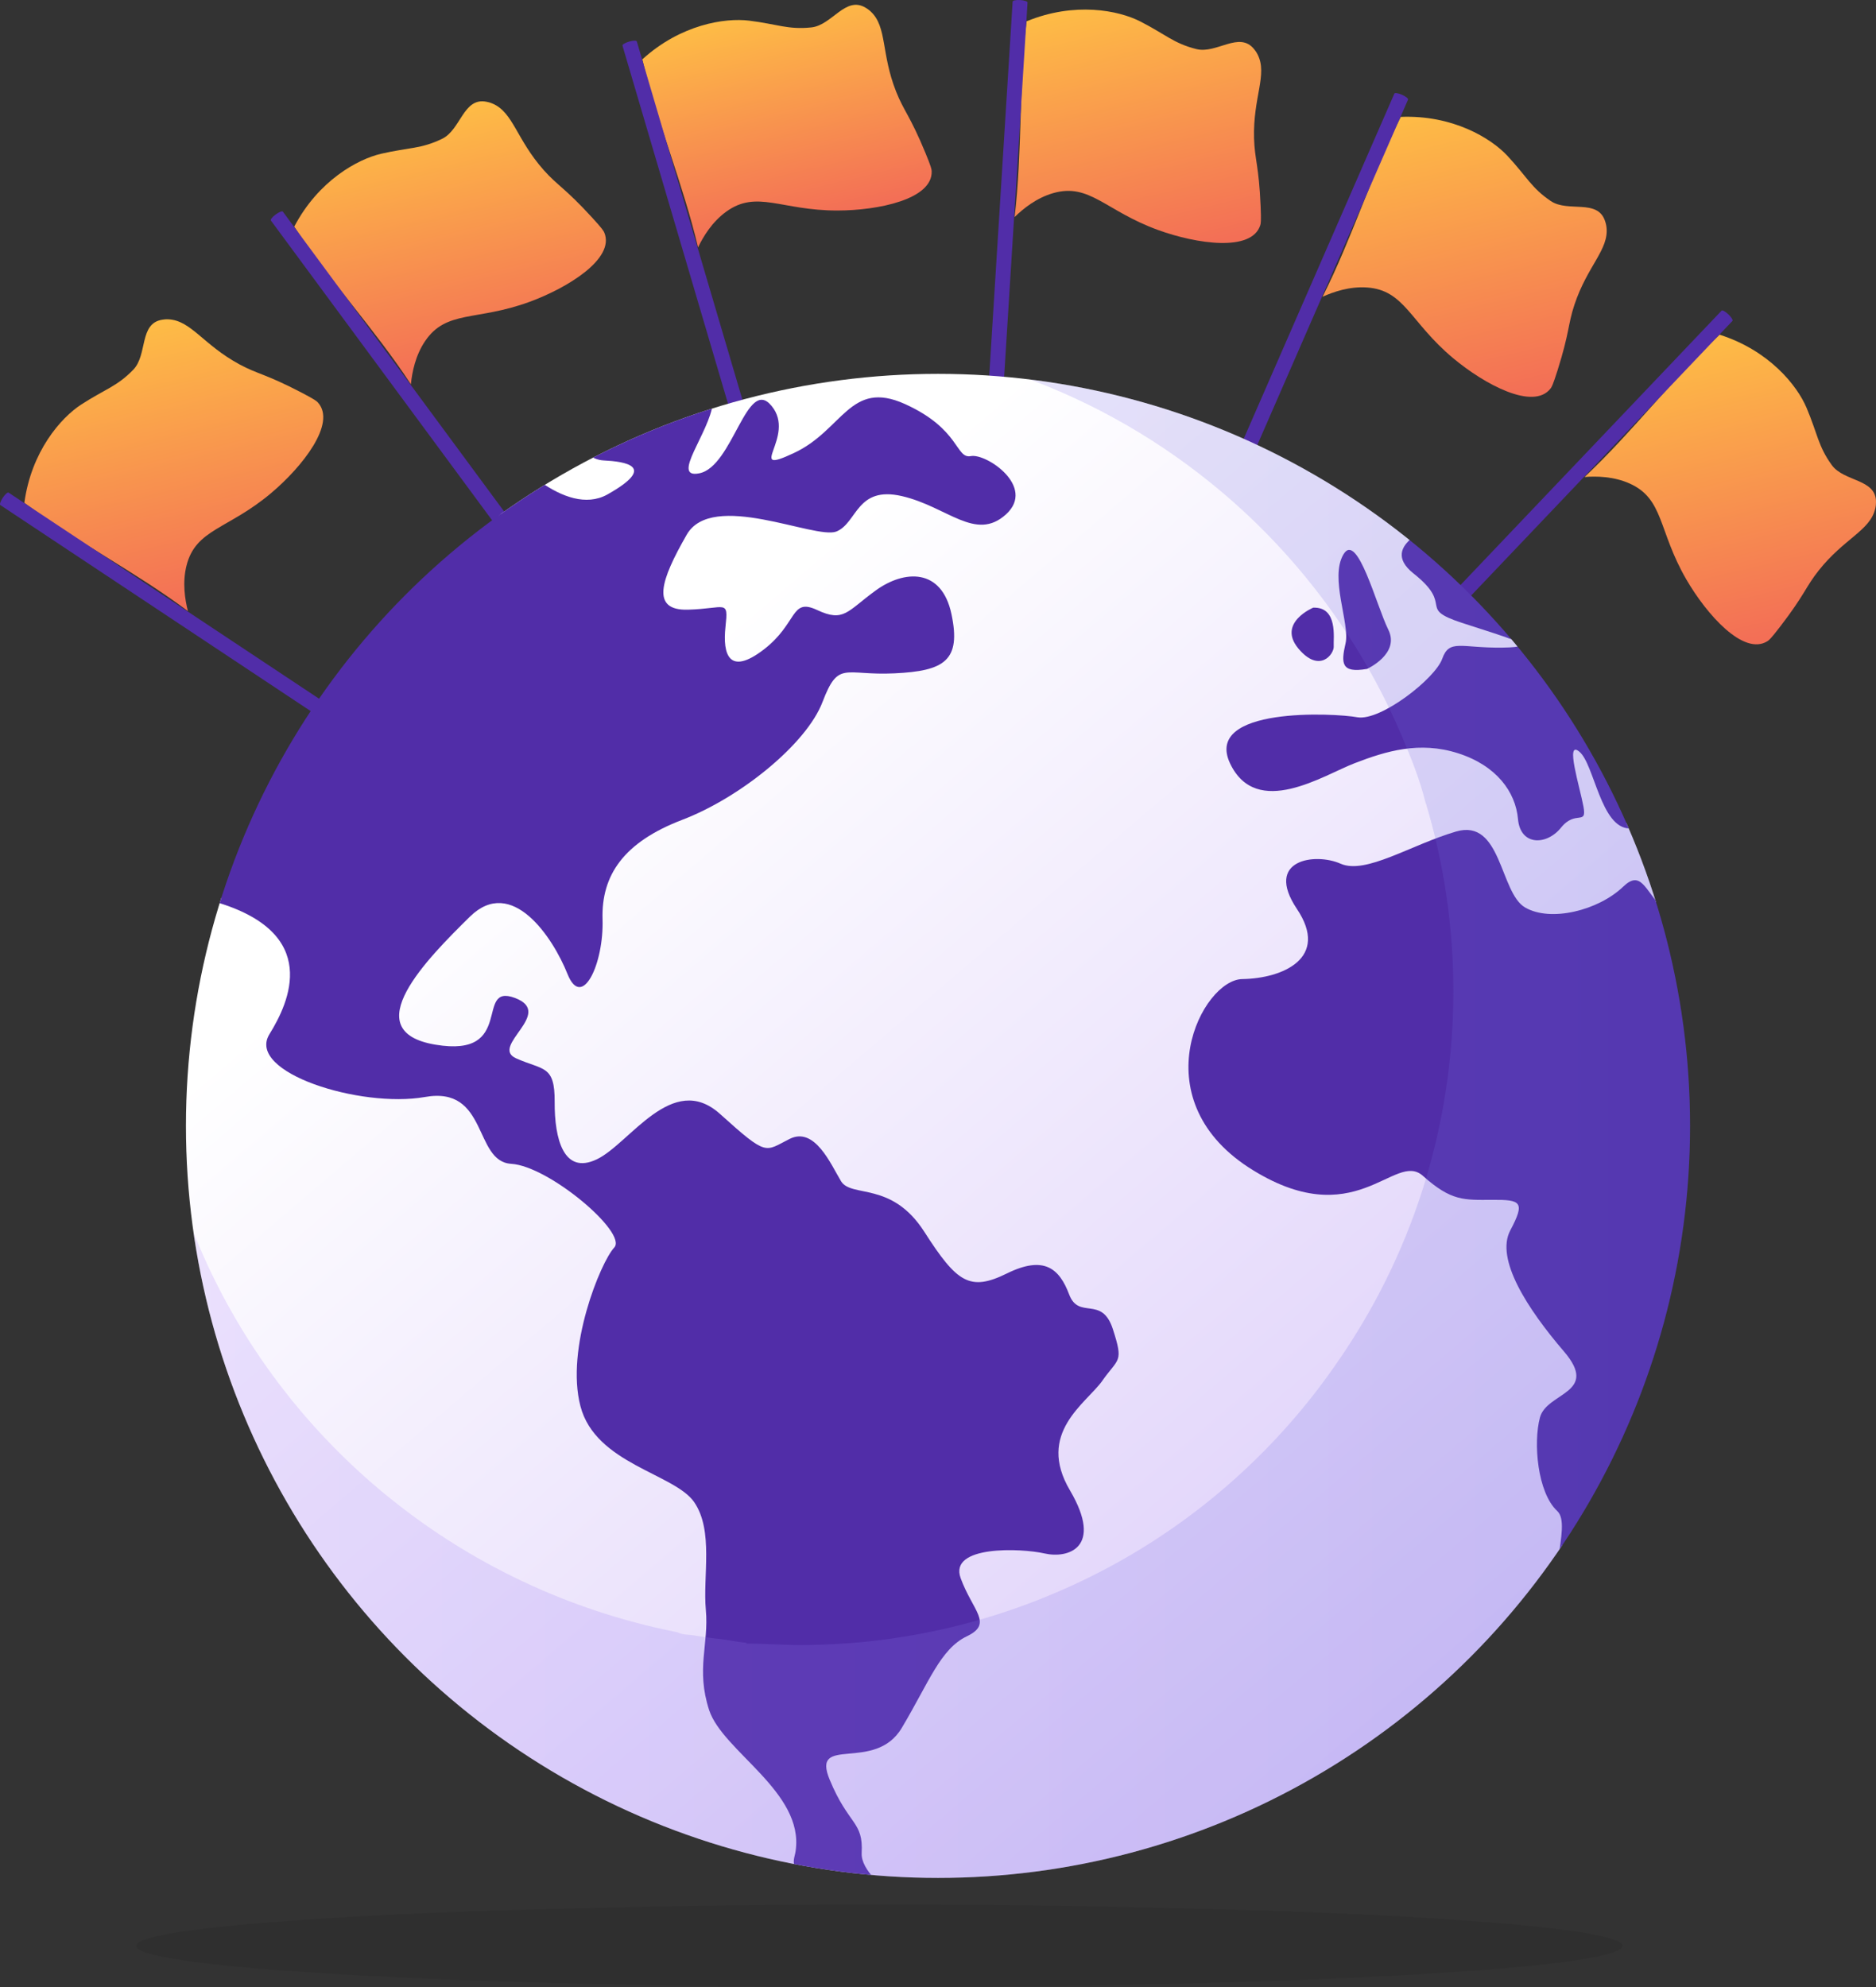 <svg xmlns="http://www.w3.org/2000/svg" xmlns:xlink="http://www.w3.org/1999/xlink" viewBox="0 0 795.32 842.48"><rect x="0" y="0" width="795.32" height="842.48" fill="#333333" stroke="none"/><defs><linearGradient id="d" x1="-37.36" y1="-302.84" x2="-1.73" y2="-186.27" gradientTransform="translate(483.85 293.45) rotate(3.58)" gradientUnits="userSpaceOnUse"><stop offset="0" stop-color="#ffc444"></stop><stop offset="1" stop-color="#f36f56"></stop></linearGradient><linearGradient id="e" x1="2404.94" y1="1671.34" x2="2399.71" y2="1771.27" gradientTransform="translate(-2458.46 -928) rotate(-16.42)" xlink:href="#d"></linearGradient><linearGradient id="f" x1="4023.7" y1="4344.78" x2="3977.18" y2="4454.38" gradientTransform="translate(-5641.09 -1069.45) rotate(-36.42)" xlink:href="#d"></linearGradient><linearGradient id="g" x1="4633.23" y1="7411.53" x2="4542.57" y2="7508.75" gradientTransform="translate(-8680.15 -113.86) rotate(-56.42)" xlink:href="#d"></linearGradient><linearGradient id="h" x1="-6142.26" y1="-1255.37" x2="-6022.72" y2="-1177.74" gradientTransform="translate(4299.76 5274.52) rotate(43.58)" xlink:href="#d"></linearGradient><linearGradient id="i" x1="-3008.01" y1="-1320.99" x2="-2924.11" y2="-1209.66" gradientTransform="translate(2830.95 2447.56) rotate(23.58)" xlink:href="#d"></linearGradient><clipPath id="j"><circle cx="397.66" cy="477.33" r="318.83" fill="none" stroke-width="0"></circle></clipPath><linearGradient id="k" x1="643.61" y1="766.48" x2="253.95" y2="309.8" gradientUnits="userSpaceOnUse"><stop offset="0" stop-color="#d8c7f9"></stop><stop offset="1" stop-color="#fff"></stop></linearGradient><linearGradient id="l" x1="77.89" y1="476.84" x2="717.13" y2="476.84" gradientUnits="userSpaceOnUse"><stop offset="0" stop-color="#aa80f9"></stop><stop offset="1" stop-color="#6165d7"></stop></linearGradient></defs><g><g id="b"><g id="c"><path d="M435.22,9.03c20.39-8.38,39.03-4.62,48.14.04,10.75,5.49,14.19,9.32,23.84,11.74,8.56,2.14,18.2-7.77,24.47.03.42.53.94,1.18,1.5,2.29,4.3,8.51-2.01,18.1-1.52,35.54.25,8.92,2.05,11.5,2.78,28.65.28,6.52.08,7.47-.16,8.21-3.67,11.35-26.97,7.9-43.2,2.02-22.46-8.13-29.13-20.09-44.56-15.68-7.13,2.04-12.74,6.61-16.37,10.14,3.27-27.45,1.8-55.54,5.07-82.99Z" fill="url(#d)" stroke-width="0"></path><path d="M418.29,227.53c-1.74-.1-3.14-.56-3.11-1.03L429.3.67c.03-.47,1.47-.76,3.21-.65s3.14.58,3.11,1.05l-14.12,225.8c-.03.47-1.47.77-3.21.67Z" fill="#512da8" stroke-width="0"></path><path d="M272.3,25.18c16.29-14.85,35.1-17.69,45.25-16.43,11.98,1.48,16.52,3.91,26.42,2.87,8.78-.92,14.44-13.52,23.01-8.34.58.35,1.29.79,2.19,1.63,6.96,6.53,4.3,17.7,10.73,33.92,3.29,8.3,5.86,10.1,12.42,25.97,2.49,6.03,2.63,6.99,2.66,7.77.44,11.92-22.64,16.65-39.91,16.68-23.89.04-34.24-8.92-47.23.51-6,4.36-9.71,10.56-11.91,15.13-6.32-26.91-17.3-52.81-23.62-79.72Z" fill="url(#e)" stroke-width="0"></path><path d="M331.13,236.3c-1.67.5-3.14.55-3.27.09l-63.97-217.04c-.13-.45,1.12-1.22,2.8-1.71s3.14-.53,3.28-.08l63.96,217.01c.13.45-1.12,1.22-2.79,1.73Z" fill="#512da8" stroke-width="0"></path><path d="M124.74,96.09c10.23-19.52,26.93-28.62,36.9-30.92,11.77-2.7,16.86-1.98,25.81-6.33,7.94-3.86,8.95-17.65,18.77-15.7.66.13,1.48.3,2.62.79,8.77,3.75,10.1,15.16,21.68,28.2,5.93,6.67,8.96,7.49,20.55,20.16,4.41,4.82,4.86,5.67,5.15,6.39,4.49,11.05-15.58,23.39-31.8,29.32-22.43,8.21-35.23,3.33-44.21,16.63-4.15,6.15-5.51,13.25-6.02,18.29-15.14-23.13-34.32-43.71-49.46-66.83Z" fill="url(#f)" stroke-width="0"></path><path d="M252.23,274.35c-1.4,1.05-2.76,1.59-3.04,1.21L114.84,93.49c-.28-.38.64-1.53,2.04-2.56s2.77-1.57,3.05-1.19l134.32,182.04c.28.38-.63,1.53-2.03,2.58Z" fill="#512da8" stroke-width="0"></path><path d="M10.33,213.18c2.94-21.84,15.52-36.11,24.1-41.67,10.13-6.57,15.17-7.63,22.08-14.78,6.14-6.35,2.37-19.64,12.27-21.18.67-.1,1.49-.23,2.73-.16,9.53.53,14.67,10.79,30.02,19.09,7.85,4.24,10.98,3.98,26.21,11.92,5.79,3.02,6.51,3.67,7.03,4.24,7.99,8.85-6.64,27.31-19.85,38.43-18.27,15.39-31.96,15.18-35.86,30.75-1.8,7.19-.65,14.34.6,19.25-22.14-16.55-47.2-29.33-69.34-45.89Z" fill="url(#g)" stroke-width="0"></path><path d="M191.1,337.1c-.96,1.46-2.05,2.44-2.45,2.18L.14,214.13c-.39-.26.08-1.65,1.04-3.11s2.07-2.43,2.46-2.17l188.49,125.12c.39.26-.07,1.66-1.03,3.12Z" fill="#512da8" stroke-width="0"></path><path d="M729.02,141.9c21,6.68,32.87,21.55,36.85,30.97,4.71,11.12,4.88,16.26,10.72,24.32,5.18,7.14,18.93,5.75,18.72,15.76-.01.67-.04,1.51-.32,2.72-2.17,9.29-13.17,12.57-24.01,26.25-5.54,7-5.82,10.12-16.29,23.74-3.98,5.18-4.74,5.77-5.4,6.18-10.1,6.34-25.74-11.28-34.4-26.22-11.98-20.67-9.4-34.11-24.05-40.65-6.77-3.02-14.01-3.13-19.06-2.75,20.15-18.93,37.08-41.39,57.23-60.32Z" fill="url(#h)" stroke-width="0"></path><path d="M575.6,298.41c-1.27-1.2-2.04-2.45-1.72-2.79l155.98-163.92c.32-.34,1.61.36,2.88,1.57s2.03,2.46,1.71,2.8l-155.95,163.9c-.32.34-1.62-.36-2.89-1.55Z" fill="#512da8" stroke-width="0"></path><path d="M593.83,49.56c22.02-.9,38.25,9.01,45.23,16.5,8.23,8.84,10.15,13.62,18.39,19.18,7.32,4.94,19.76-1.08,22.98,8.4.22.64.48,1.43.63,2.66,1.13,9.47-8.08,16.32-13.58,32.88-2.82,8.47-2.01,11.5-7.18,27.88-1.97,6.23-2.48,7.05-2.96,7.66-7.33,9.41-28.04-1.8-41.29-12.87-18.33-15.33-20.5-28.84-36.51-29.97-7.4-.52-14.23,1.85-18.85,3.93,12.46-24.68,20.69-51.58,33.15-76.25Z" fill="url(#i)" stroke-width="0"></path><path d="M503.19,249.1c-1.61-.69-2.76-1.6-2.57-2.03l90.51-207.38c.19-.43,1.64-.21,3.24.49,1.6.7,2.75,1.62,2.56,2.05l-90.49,207.35c-.19.43-1.64.22-3.25-.47Z" fill="#512da8" stroke-width="0"></path><g clip-path="url(#j)"><path d="M711.72,477.33c0,66.43-14.66,122.83-49.18,174-.23.35-.23,5.93-.46,6.28-.51.74-1.02,1.48-1.53,2.22-.14.21-.65.42-.65.63h0c-56.69,83.07-153.82,136.88-262.78,136.88-8.91,0-17.45-.42-26.17-1.62h0s-.05.53-.09.53c-4.3-.36-8.56-.52-12.8-1.04-1.51-.18-3.02-.24-4.52-.45-1.33-.18-2.65-.3-3.98-.5-1.15-.17-2.3-.31-3.44-.5-.26-.04-.51-.07-.77-.11-2.8-.46-5.58-.94-8.36-1.47-.02,0-.03,0-.04,0-148.14-28.3-260.08-158.53-260.08-314.92,0-33.07,4.8-64.97,14.11-94.98,1.46-4.7,11.17,2.15,12.37-2.46l-.58-7.59c3.62-7.68,4.96-16.07,8.29-23.46,1.34-2.96,2.56-5.49,3.97-8.4,7.8-16,17.64-28.81,27.9-43.19.93-1.3,1.03-4.07,1.98-5.37,3.8-5.17,13.16-5.81,17.27-10.74,6.15-7.39,8.74-16.78,15.52-23.58,17.66-17.72,30.06-39.93,51.45-53.15,6.61-4.09,13.4-7.95,20.32-11.56,16.77-8.75,34.4-16.06,52.75-21.76,30.11-9.36,62.12-14.41,95.31-14.41,76.33,0,146.43,26.67,201.48,71.19.22.18-2.21,1.78-1.99,1.96,15.99,13.05,29.55,24.83,41.84,40.44.14.18,2.89.86,3.04,1.05.56.72,1.12,1.44,1.68,2.17.2.26-1.24,1.9-1.04,2.15,16.49,21.61,32.27,45.03,43.83,71.2.52,1.18,6.28,3.56,6.79,4.75,4.1,9.6,7.02,19.43,10.98,29.47.52,1.31-4.94,1.81-4.39,3.12l-3.11,2.02c0,.05-4.06,2.75-4.05,2.8,8.75,29.19,19.14,56.35,19.14,88.39Z" fill="url(#k)" stroke-width="0"></path><path d="M370.94,796.79h0s.03,0,.03,0h-.03Z" fill="#512da8" stroke-width="0"></path><path d="M467.36,585.34c-6.88,9.69-28.17,22.14-13.72,46.58,14.32,24.38-.99,28.96-10.85,26.67-9.9-2.25-40.66-3.52-35.53,10.47,5.11,14,13.93,19.24,2.65,24.65-11.26,5.38-16.03,19.43-27.56,38.77-11.45,19.38-38.67,2.62-30.61,22.04,8.04,19.43,14.32,17.55,13.56,31.09-.18,3.72,2.29,7.54,5.63,11.17-4.3-.36-8.61-.79-12.89-1.31-1.51-.18-3.02-.37-4.52-.59-1.33-.18-2.65-.36-3.98-.57-1.15-.17-2.3-.35-3.44-.53-.26-.04-.19-.09-.45-.12-2.75-.46-4.18-.96-7.8-1.48h0c-2.41-2.3-.9-4.78-.54-7.47,3.6-25-30.89-42.17-36.67-59.69-5.68-17.47-.07-27.89-1.39-42.37-1.35-14.45,3.38-33.62-4.94-45.79-8.32-12.13-41.85-16.2-48.23-40.69-6.43-24.44,8.52-61.04,14.33-67.27,5.73-6.23-27.76-34.58-43.7-35.49-16.01-.98-9.61-33.22-36.68-28.31-27.13,4.76-75.86-10.38-65.79-26.66,8.31-13.41,22.25-43-23.27-56.19,1.46-4.7,3.26-9.36,4.47-13.96h0c3.62-7.69,6.04-15.22,9.37-22.62,1.34-2.96,2.82-5.89,4.23-8.81,7.81-16,16.95-31.25,27.2-45.62.93-1.3,1.9-2.6,2.85-3.9,3.81-5.17,7.77-10.22,11.87-15.13,6.15-7.39,12.63-14.5,19.41-21.29,17.66-17.72,37.37-33.38,58.76-46.6,9.02,6.32,19.32,10.22,28.21,5.41,21.81-12.21,7.43-14.08-1.5-14.53-2.33-.12-4.58-1.04-6.39-2.44,16.77-8.75,34.4-16.06,52.75-21.76-1.36,12.31-18.09,32.09-5.78,29.67,14.33-2.73,20.18-41.44,30.7-28.57,10.67,12.92-11.67,29.84,9.31,20.03,21.01-9.71,23.82-31.39,47.23-20.84,23.53,10.68,21.38,23.32,27.95,22.07,6.54-1.23,27.7,12.99,14.9,24.69-12.92,11.73-24.76-3.21-44.12-7.72-19.37-4.46-18.9,11.39-27.81,15.01-9.06,3.5-52.78-17.63-63.51,1.46-10.85,18.94-15.46,32.16.64,31.67,16.08-.45,17.12-4.62,15.86,7.28-1.29,11.9,1.64,20.82,16.22,9.62,14.53-11.18,11.27-22.08,22.64-16.75,11.37,5.34,12.71.51,24.8-8.27,12.08-8.78,27.98-9.69,32.14,10,4.17,19.71-2.96,24.13-24.21,25.12-21.26,1.03-23.66-5.67-30.44,12.1-6.74,17.78-34.86,40.61-59.54,50.02-24.64,9.43-34.3,23.35-33.73,42.15.59,18.83-8.68,38.68-14.87,23.17-6.21-15.56-23.63-41.76-41.4-24.25-17.81,17.55-48.79,48.57-14.55,54.24,34.17,5.78,16.34-26.24,33.62-19.84,17.25,6.44-10.93,20.56.6,25.65,11.55,5.14,16.39,2.73,16.3,18.47-.09,15.73,3.83,31.01,17.84,24.33,14.01-6.65,32-37.49,52.27-19.24,20.29,18.29,18.85,15.91,29.5,10.58,10.63-5.32,17.41,10.63,21.77,17.89,4.36,7.25,21.45-.15,35.31,21.45,13.85,21.61,19.28,25.46,35.07,17.68,15.8-7.77,22.23-2,26.35,8.91,4.1,10.91,13.83.25,18.52,14.66,4.66,14.41,2.42,12.17-4.41,21.87Z" fill="#512da8" stroke-width="0"></path><path d="M521.44,323.58c-11.19-24.02,44.27-21.32,54.07-19.48,9.86,1.64,32.99-16.44,35.93-24.85,3.02-8.47,7.97-4.45,25.52-4.69,17.54-.19,2.04-4.15-17.27-10.52-19.27-6.35-2.8-6.99-20.56-21.01-7.64-6.14-5.24-11.36-.14-15.24,40.5,32.75,72.85,75.16,93.57,123.72-.59-.18-1.14-.28-1.65-.28-12.29-.07-14.99-27.23-21.32-32.52-6.24-5.28.18,14.92,1.7,23.22,1.54,8.31-3.36,1.32-9.49,8.95-6.15,7.63-17.26,7.78-18.26-3.67-1.02-11.42-9.07-22.64-25.41-27.86-16.34-5.22-30.48-.93-43.76,4.19-13.21,5.03-41.66,23.88-52.93.04Z" fill="#512da8" stroke-width="0"></path><path d="M660.68,660.46c1.11-8.25,2.92-16.77-.52-19.88-8.37-7.77-10.2-28.93-7.3-39.65,2.89-10.75,25.45-10.14,10.15-27.99-15.35-17.9-29.18-39.15-22.73-51.31,6.44-12.13,4.49-13.02-7.59-12.95-12.1.07-17.4.6-29.44-10.15-12.05-10.9-28.64,25.72-74-3.65-45.36-29.67-19.53-79.67-2.53-79.79,17.11-.28,37.09-8.92,23.07-29.78-13.97-20.94,7.86-23.9,18.53-19.14,10.69,4.7,29.64-7.94,48.95-13.63,19.36-5.67,18.51,25.87,29.26,32.18,10.81,6.32,31.07,1.3,41.6-8.8,7.52-7.21,9.16,1.2,16.59,9.18,8.75,29.19,13.45,60.12,13.45,92.16,0,68.12-21.24,131.28-57.48,183.21Z" fill="#512da8" stroke-width="0"></path><path d="M579.53,283.6s14.15-6.4,9.02-16.68c-5.08-10.28-13.13-41.8-19.01-31.87-5.92,9.98,2.81,29.35.9,37.7-1.92,8.38-1.97,12.77,9.09,10.84Z" fill="#512da8" stroke-width="0"></path><path d="M565.42,273.98c-.2-3.31,1.89-16.77-8.7-16.35.02-.02-15.31,6.38-6.34,17.25,9.01,10.84,15.27,2.4,15.05-.9Z" fill="#512da8" stroke-width="0"></path><path d="M717.13,476.55c0,67.84-20.88,130.78-57.01,182.58-.14.21-.23.42-.23.63h0c-57.89,83.07-154.25,136.63-263.21,136.63-8.91,0-17.93-.2-26.66-1.41,0,0,0,.32-.04.32-4.3-.36-8.56-.4-12.8-.92-1.51-.18-3.02-.17-4.52-.39-1.33-.18-2.65-.26-3.98-.47-1.15-.17-2.3-.29-3.44-.48-.26-.04-.52-.07-.77-.1-2.8-.46-5.58-.94-8.36-1.47-.02,0-.03,0-.04,0-136.99-26.17-243.01-139.59-258.2-280.16,32.12,92.15,111.56,161.38,209.22,180.68h.04c2.4,1.21,4.8.96,7.22,1.36.22.03.45.1.67.14.98.16,1.97.32,2.96.46,1.14.18,2.28.32,3.44.47,1.3.19,2.59.3,3.9.45,3.67.45,7.34,1.29,11.05,1.59.04,0,.05.35.08.35h0c7.54,0,15.05.61,22.74.61,47.05,0,91.38-11.96,130.18-32.6,38.79-20.64,72.03-50.39,96.89-86.26,0-.19.3-.44.42-.62,31.2-44.73,49.46-99.12,49.46-157.7,0-27.66-4.06-54.4-11.62-79.6,0-.04-.11-.1-.11-.14h0c-2.41-9.86-6.3-19.49-10.29-28.86-17.9-41.94-45.76-78.56-80.74-106.84-25.6-20.71-54.96-36.94-86.91-47.51,64.71,5.96,123.86,31.16,171.66,69.81,40.5,32.75,73.25,75.16,93.97,123.72,4.63,10.85,7.59,22,12.41,33.41h0c0,.06-.38.1-.36.15,8.75,29.19,12.97,60.12,12.97,92.16Z" fill="url(#l)" opacity=".2" stroke-width="0"></path></g><ellipse cx="372.8" cy="824.98" rx="315.05" ry="17.5" fill="#111" opacity=".12" stroke-width="0"></ellipse></g></g></g></svg>